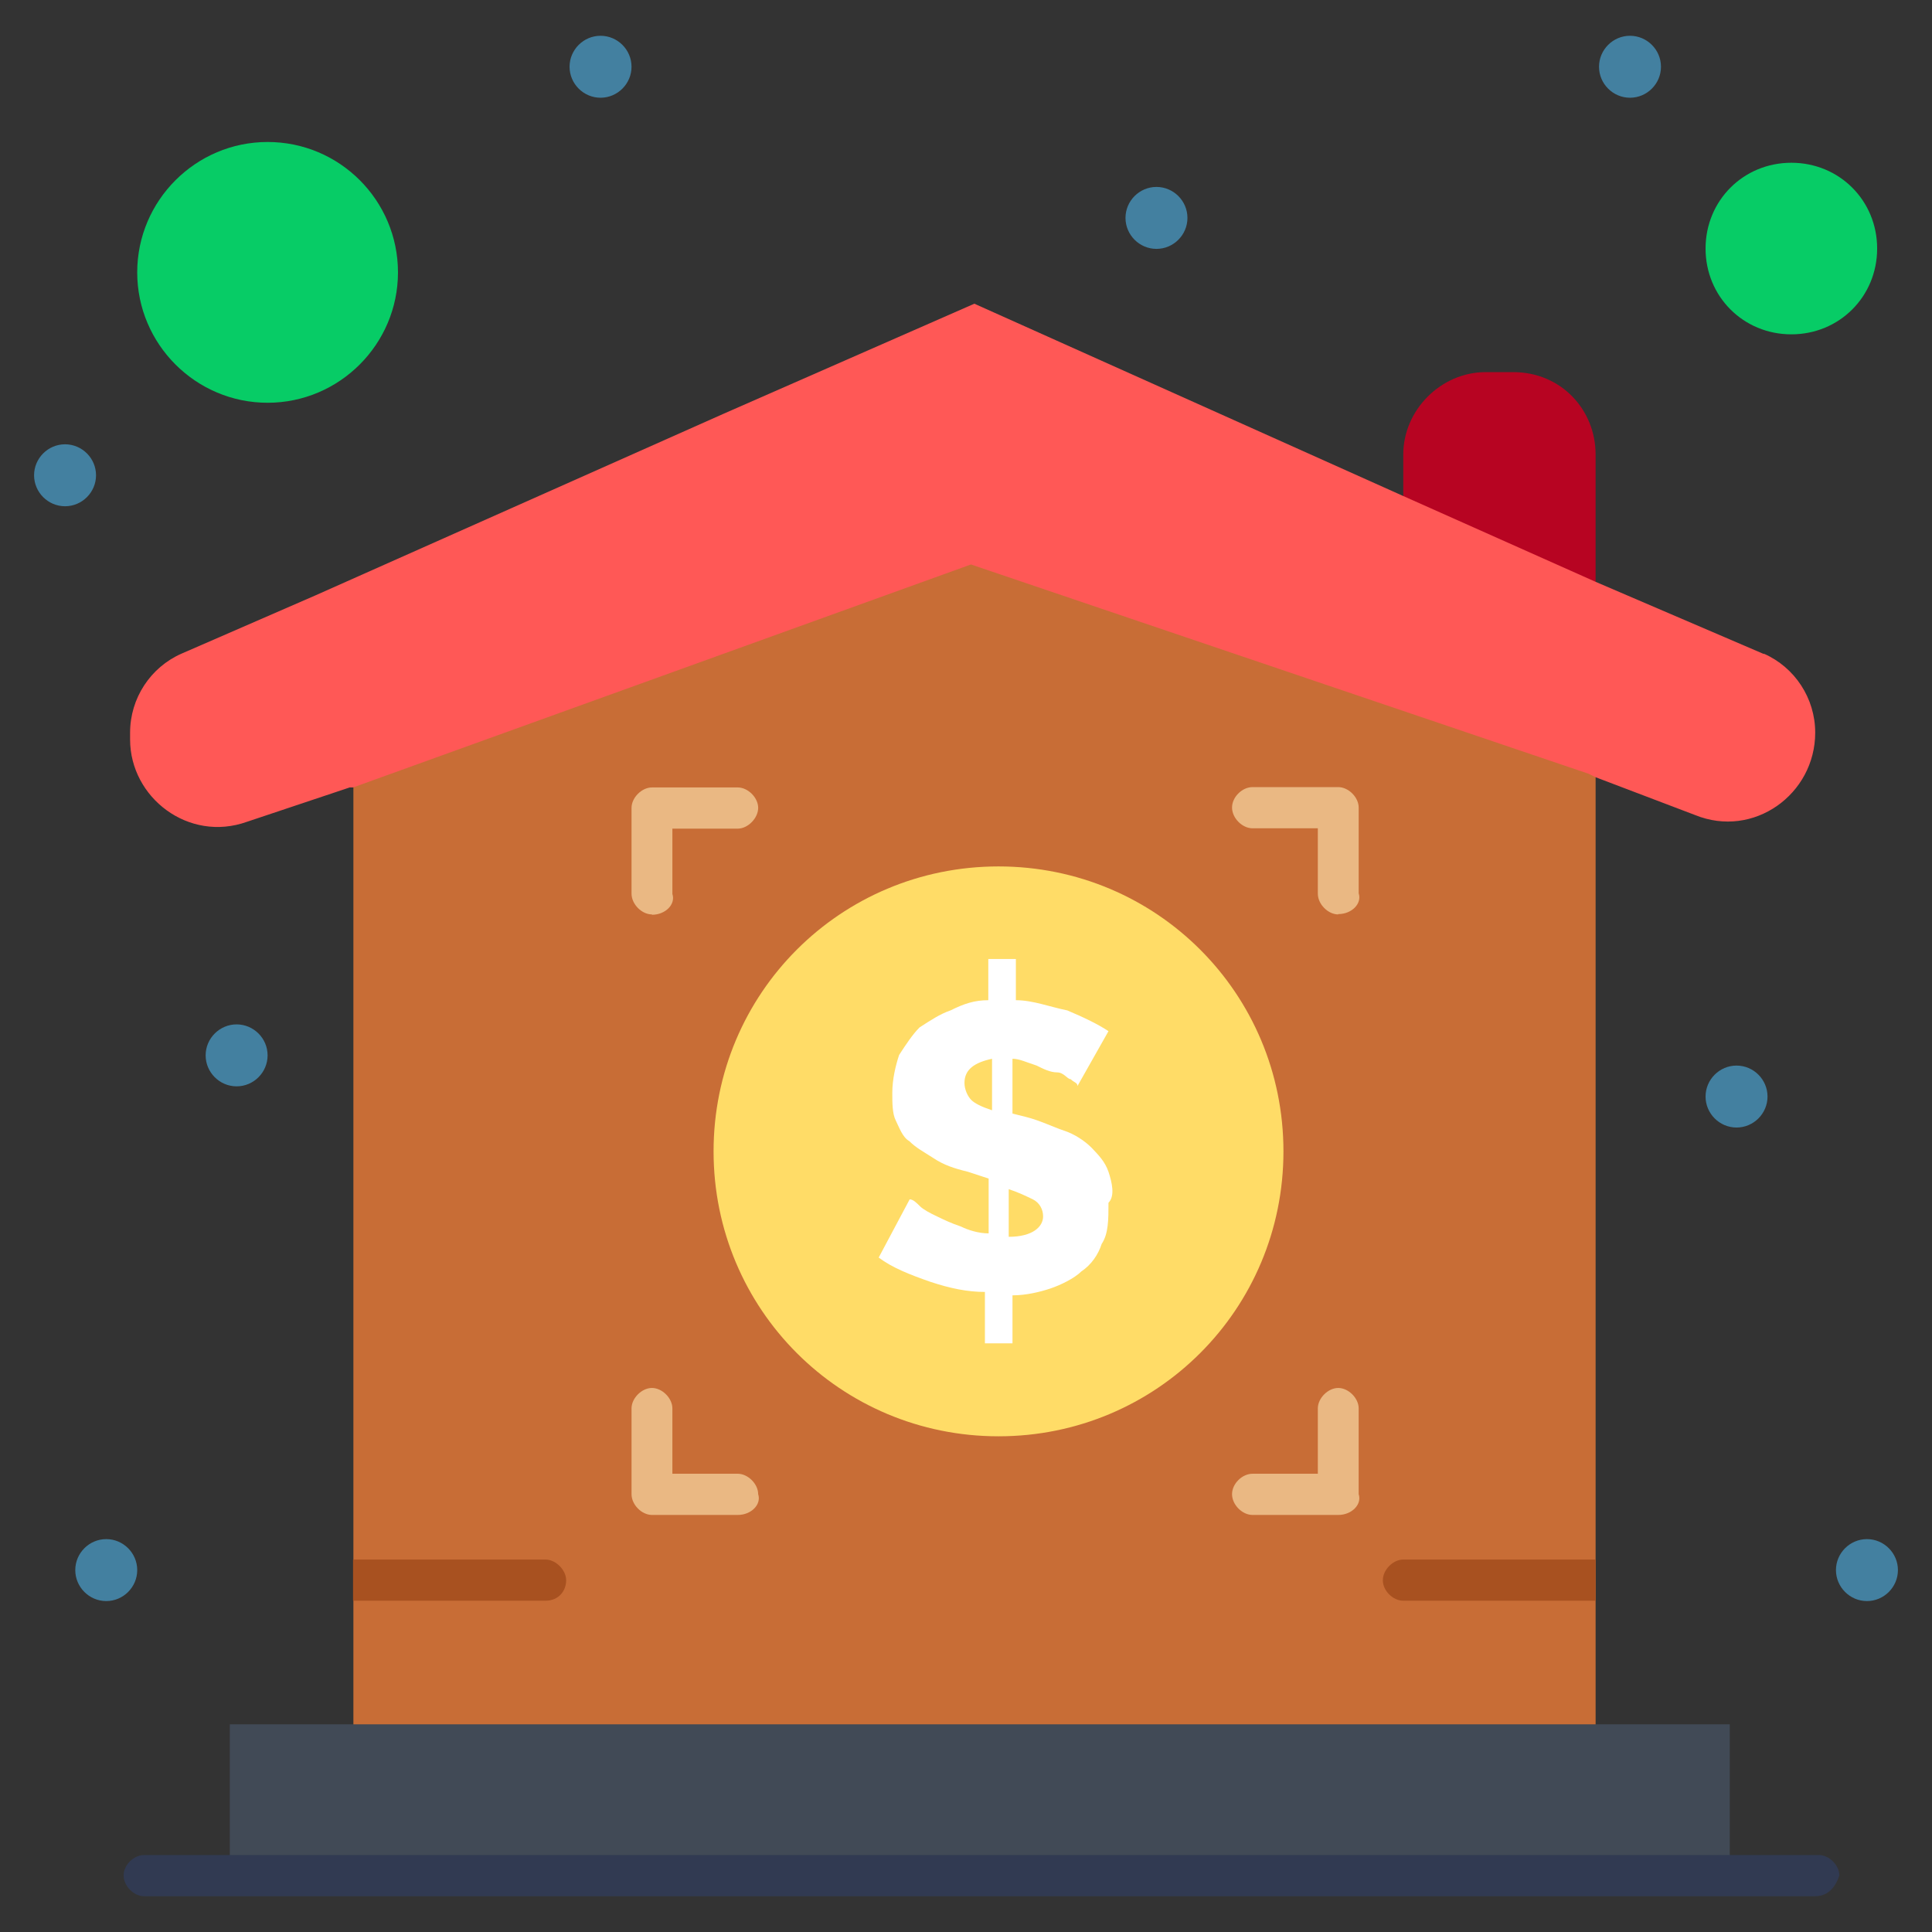 <?xml version="1.0" encoding="UTF-8"?>
<svg xmlns="http://www.w3.org/2000/svg" width="500" height="500" xmlns:xlink="http://www.w3.org/1999/xlink" version="1.1" viewBox="0 0 500 500">
  <rect x="0" y="0" width="500" height="500" fill="#333333" stroke="none"/>
  <defs>
    <style>
      .cls-1 {
        fill: none;
      }

      .cls-2 {
        fill: #b70422;
      }

      .cls-3 {
        fill: #ffdc67;
      }

      .cls-4 {
        fill: #ff5856;
      }

      .cls-5 {
        fill: #eab883;
      }

      .cls-6 {
        fill: #313a52;
      }

      .cls-7 {
        fill: #fff;
      }

      .cls-8 {
        fill: #a85120;
      }

      .cls-9 {
        fill: #414a56;
      }

      .cls-10 {
        fill: #4380a0;
      }

      .cls-11 {
        fill: #c86d36;
      }

      .cls-12 {
        fill: #07cc66;
      }

      .cls-13 {
        clip-path: url(#clippath);
      }
    </style>
    <clipPath id="clippath">
      <rect class="cls-1" x="8.819" y="9.259" width="482.363" height="481.481"/>
    </clipPath>
  </defs>
  <!-- Generator: Adobe Illustrator 28.7.1, SVG Export Plug-In . SVG Version: 1.2.0 Build 142)  -->
  <g>
    <g id="_レイヤー_1" data-name="レイヤー_1">
      <g class="cls-13">
        <g>
          <path class="cls-11" d="M412.063,199.385l-159.906-55.152-159.818,57.795-.881.881v245.191h321.487v-248.715h-.881Z"/>
          <path class="cls-3" d="M258.414,224.23c40.88,0,73.742,32.862,73.742,73.742s-32.862,73.742-73.742,73.742-73.742-32.862-73.742-73.742,32.862-73.742,73.742-73.742Z"/>
          <path class="cls-7" d="M286.871,303.258c-.881-2.643-2.643-4.405-4.405-6.256-1.762-1.762-4.405-3.524-7.136-4.405-2.643-.881-6.255-2.643-9.779-3.524l-3.524-.881v-14.185c1.762,0,3.524.881,6.255,1.762,1.762.881,3.524,1.762,5.286,1.762s2.643,1.762,3.524,1.762c.881.881,1.762.881,1.762,1.762l8.017-14.185c-2.643-1.762-6.255-3.524-10.66-5.374-4.405-.881-8.899-2.643-13.304-2.643v-10.66h-7.136v10.66c-3.524,0-6.255.881-9.779,2.643-2.643.881-5.286,2.643-8.017,4.405-1.762,1.762-3.524,4.405-5.286,7.136-.881,2.643-1.762,6.255-1.762,9.779,0,2.643,0,5.374.881,7.136.881,1.762,1.762,4.405,3.524,5.374,1.762,1.762,3.524,2.643,6.255,4.405,2.643,1.762,5.286,2.643,8.899,3.524l5.374,1.762v14.184c-2.643,0-5.374-.881-7.136-1.762-2.643-.881-4.405-1.762-6.255-2.643-1.85-.881-3.524-1.762-4.405-2.643-.881-.881-1.762-1.762-2.643-1.762l-8.017,15.066c3.524,2.643,8.017,4.405,13.303,6.255,5.286,1.762,9.78,2.643,14.185,2.643v13.304h7.136v-12.423c3.524,0,7.136-.881,9.779-1.762,2.643-.881,6.255-2.643,8.017-4.405,2.643-1.762,4.405-4.405,5.286-7.136,1.762-2.643,1.762-6.256,1.762-10.661,1.762-1.762.881-5.374,0-8.017ZM256.652,287.311c-2.643-.881-4.405-1.762-5.286-2.643-.881-.881-1.762-2.643-1.762-4.405,0-3.524,2.643-5.286,7.136-6.256v13.304h-.088ZM261.057,320.174v-12.423c2.643.881,4.405,1.762,6.255,2.643,1.762.881,2.643,2.643,2.643,4.405,0,2.643-2.643,5.286-8.899,5.286v.088Z"/>
          <path class="cls-12" d="M463.6,42.121c12.422,0,22.204,9.779,22.204,22.202s-9.781,22.202-22.204,22.202-22.2-9.779-22.2-22.202,9.778-22.202,22.2-22.202Z"/>
          <path class="cls-12" d="M69.254,36.747c18.678,0,33.743,15.154,33.743,33.744s-15.154,33.743-33.743,33.743-33.743-15.154-33.743-33.743,15.154-33.744,33.743-33.744Z"/>
          <path class="cls-10" d="M483.163,398.322c4.404,0,8.019,3.611,8.019,8.015s-3.615,8.019-8.019,8.019-8.019-3.611-8.019-8.019,3.615-8.015,8.019-8.015Z"/>
          <path class="cls-10" d="M449.418,275.77c4.404,0,8.015,3.612,8.015,8.017s-3.611,8.017-8.015,8.017-8.019-3.612-8.019-8.017,3.611-8.017,8.019-8.017Z"/>
          <path class="cls-10" d="M421.841,9.259c4.407,0,8.019,3.612,8.019,8.017s-3.611,8.017-8.019,8.017-8.015-3.612-8.015-8.017,3.611-8.017,8.015-8.017Z"/>
          <path class="cls-10" d="M299.294,48.377c4.405,0,8.017,3.612,8.017,8.017s-3.612,8.017-8.017,8.017-8.017-3.612-8.017-8.017,3.612-8.017,8.017-8.017Z"/>
          <path class="cls-10" d="M155.421,9.259c4.405,0,8.017,3.612,8.017,8.017s-3.612,8.017-8.017,8.017-8.017-3.612-8.017-8.017,3.612-8.017,8.017-8.017Z"/>
          <path class="cls-10" d="M61.237,265.11c4.405,0,8.017,3.612,8.017,8.017s-3.612,8.017-8.017,8.017-8.017-3.612-8.017-8.017,3.612-8.017,8.017-8.017Z"/>
          <path class="cls-10" d="M27.498,398.322c4.405,0,8.017,3.611,8.017,8.015s-3.612,8.019-8.017,8.019-8.017-3.611-8.017-8.019,3.612-8.015,8.017-8.015Z"/>
          <path class="cls-10" d="M16.836,114.983c4.405,0,8.017,3.612,8.017,8.017s-3.612,8.017-8.017,8.017-8.017-3.612-8.017-8.017,3.612-8.017,8.017-8.017Z"/>
          <path class="cls-8" d="M146.523,408.981c0-2.644-2.643-5.374-5.374-5.374h-49.778v10.659h49.778c3.524,0,5.374-2.641,5.374-5.285Z"/>
          <path class="cls-8" d="M412.941,403.607h-49.776c-2.643,0-5.286,2.644-5.286,5.374s2.643,5.285,5.286,5.285h49.776v-10.659Z"/>
          <path class="cls-5" d="M346.34,236.652c-2.643,0-5.286-2.643-5.286-5.374v-16.916h-16.916c-2.643,0-5.286-2.643-5.286-5.374s2.643-5.286,5.286-5.286h22.202c2.643,0,5.286,2.643,5.286,5.286v22.202c.881,2.643-1.762,5.374-5.286,5.374v.088Z"/>
          <path class="cls-5" d="M168.727,236.652c-2.643,0-5.286-2.643-5.286-5.374v-22.202c0-2.643,2.643-5.286,5.286-5.286h22.202c2.643,0,5.286,2.643,5.286,5.286s-2.643,5.374-5.286,5.374h-16.916v16.916c.881,2.643-1.762,5.374-5.286,5.374v-.088Z"/>
          <path class="cls-5" d="M190.929,392.067h-22.202c-2.643,0-5.286-2.644-5.286-5.374v-22.203c0-2.643,2.643-5.286,5.286-5.286s5.286,2.643,5.286,5.286v16.914h16.916c2.643,0,5.286,2.644,5.286,5.289.881,2.641-1.762,5.374-5.286,5.374Z"/>
          <path class="cls-5" d="M346.34,392.067h-22.202c-2.643,0-5.286-2.644-5.286-5.374s2.643-5.289,5.286-5.289h16.916v-16.914c0-2.643,2.643-5.286,5.286-5.286s5.286,2.643,5.286,5.286v22.203c.881,2.641-1.762,5.374-5.286,5.374Z"/>
          <path class="cls-9" d="M447.659,446.248v39.119H59.477v-39.119h388.183Z"/>
          <path class="cls-6" d="M469.859,490.741H37.275c-2.643,0-5.286-2.644-5.286-5.374s2.643-5.285,5.286-5.285h433.466c2.641,0,5.285,2.641,5.285,5.285-.882,2.644-2.644,5.374-6.256,5.374h.089Z"/>
          <path class="cls-2" d="M412.944,117.626v33.743l-49.779-22.202v-11.541c0-11.541,9.78-21.321,21.319-21.321h7.137c12.422,0,21.322,9.78,21.322,21.321Z"/>
          <path class="cls-4" d="M456.47,169.166c8.019,3.524,13.304,11.541,13.304,20.44,0,15.947-15.944,27.488-31.1,21.321l-25.726-9.779-1.763-.881-159.905-54.183-159.906,57.707h-.881l-26.607,8.899c-15.066,5.374-30.219-6.255-30.219-21.321v-1.762c0-8.899,5.286-16.916,13.303-20.44l34.624-15.066,105.723-47.047,64.844-28.457,111.009,49.778,49.777,22.202,43.522,18.678v-.088Z"/>
        </g>
      </g>
    </g>
  </g>
</svg>